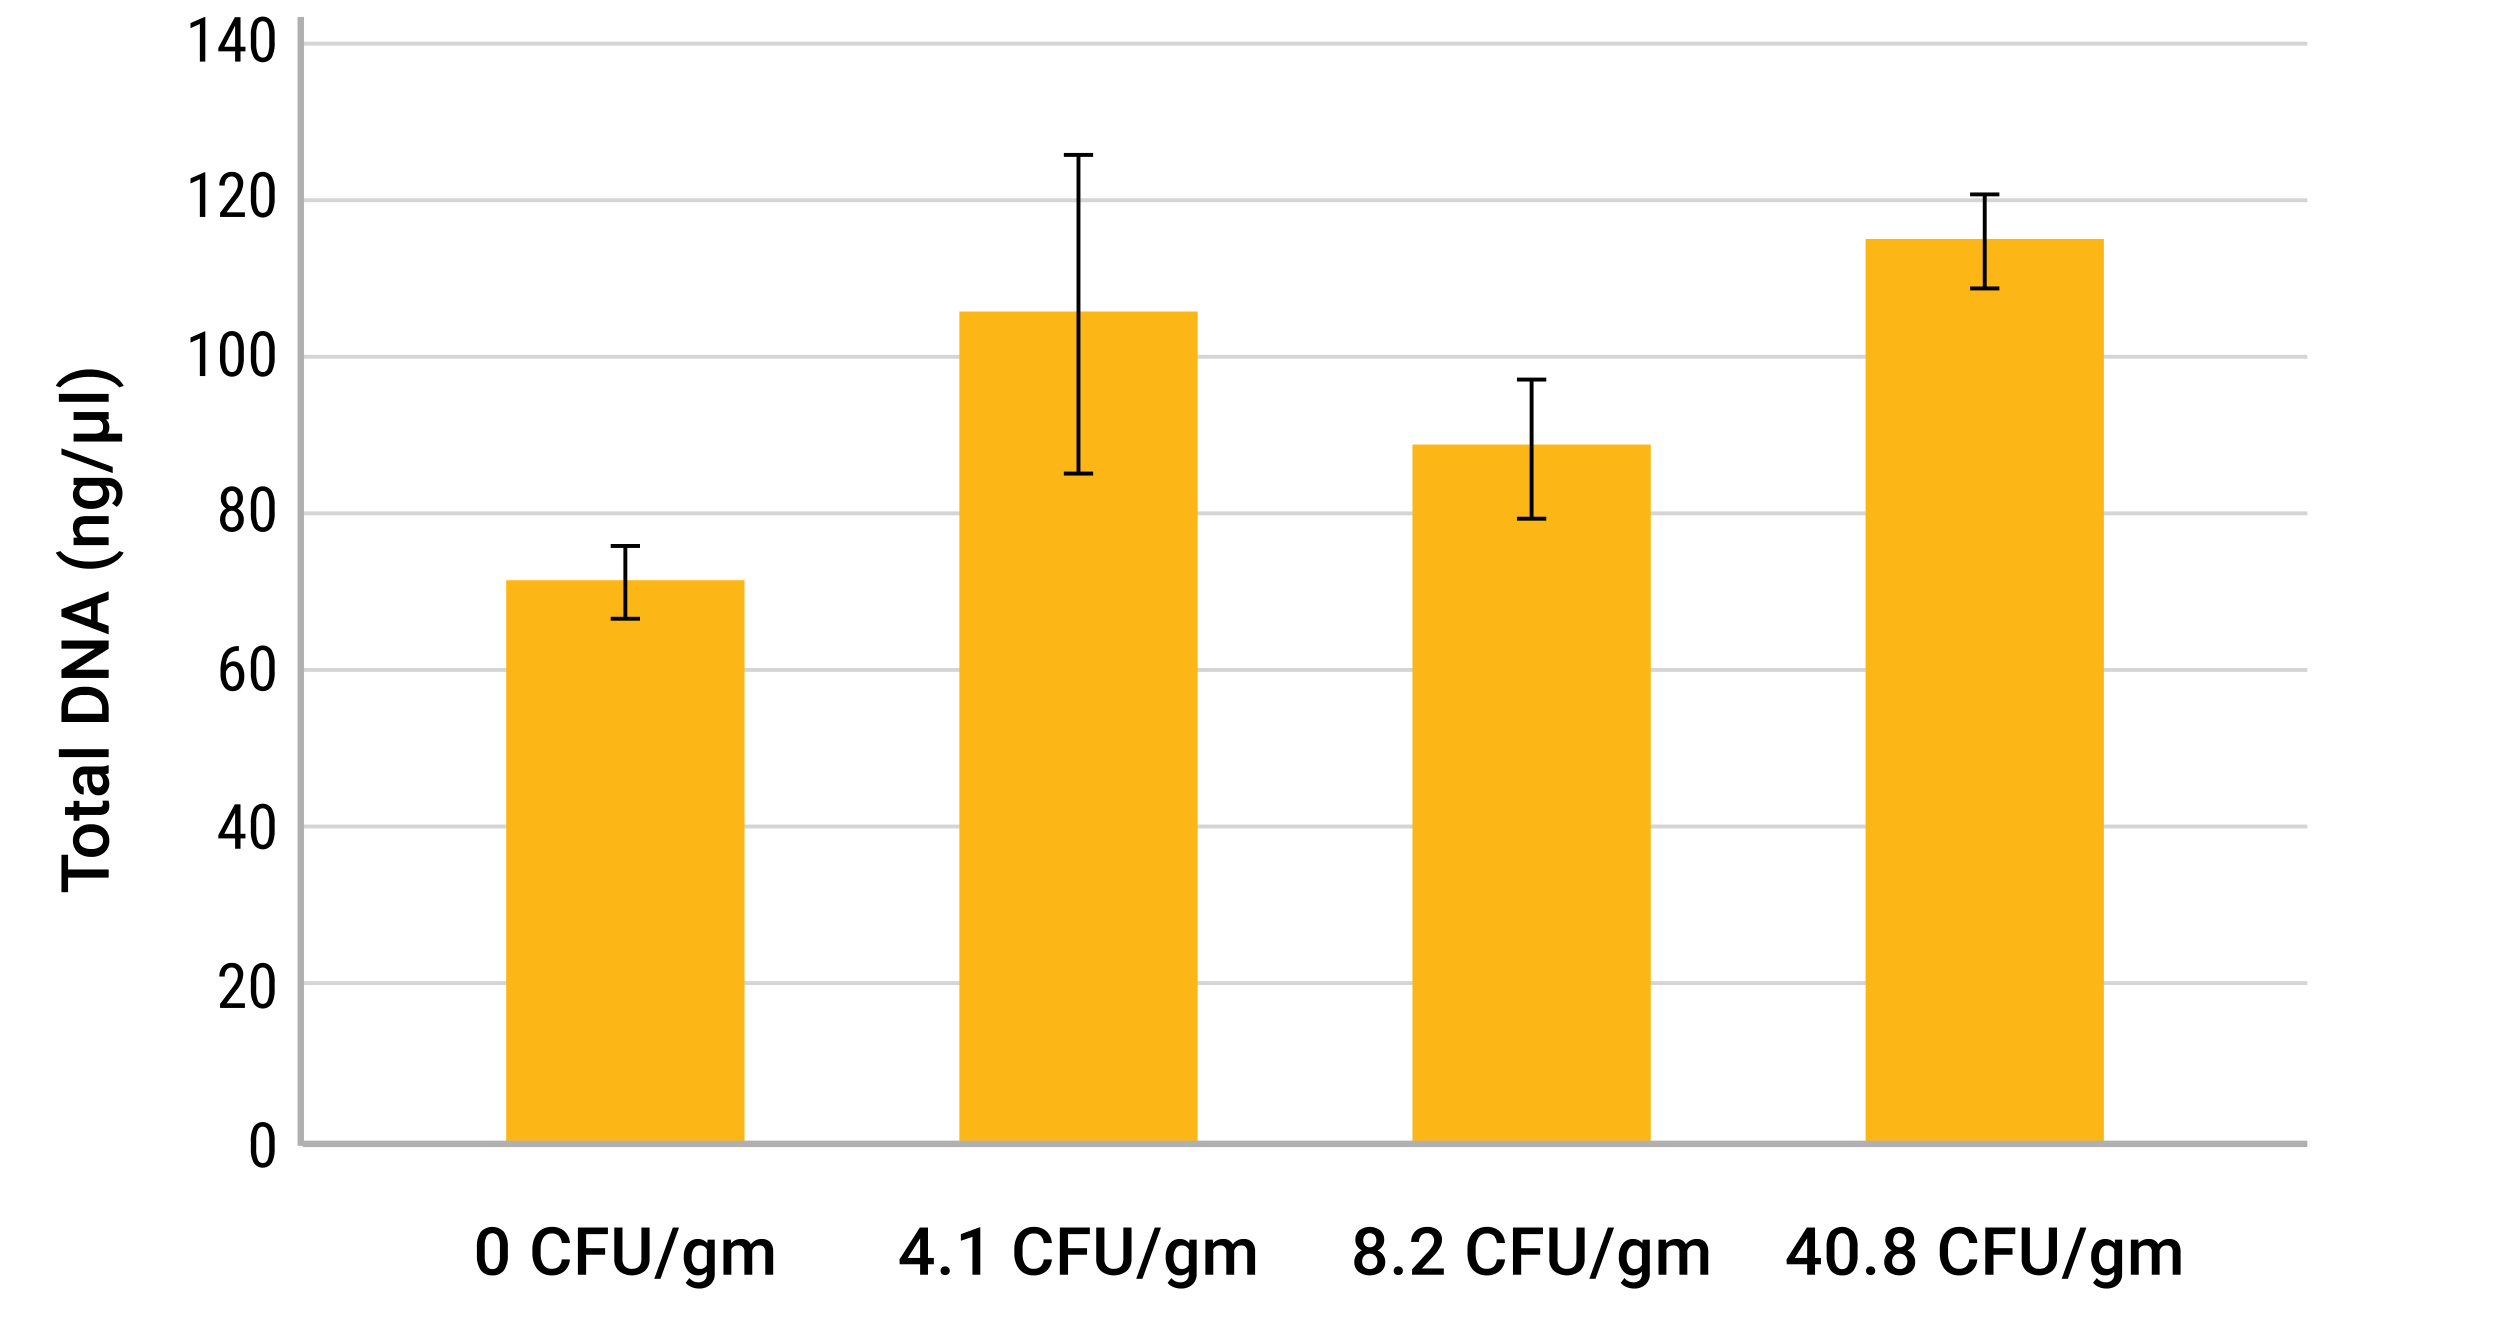 <svg xmlns="http://www.w3.org/2000/svg" viewBox="0 0 640 341.333"><title>14884MA-W</title><line x1="590.682" y1="251.667" x2="77.5" y2="251.667" style="fill:none;stroke:#d5d5d5;stroke-miterlimit:10"/><line x1="590.682" y1="211.585" x2="77.5" y2="211.585" style="fill:none;stroke:#d5d5d5;stroke-miterlimit:10"/><line x1="590.682" y1="171.503" x2="77.5" y2="171.503" style="fill:none;stroke:#d5d5d5;stroke-miterlimit:10"/><line x1="590.682" y1="131.422" x2="77.5" y2="131.422" style="fill:none;stroke:#d5d5d5;stroke-miterlimit:10"/><line x1="590.682" y1="91.34" x2="77.5" y2="91.34" style="fill:none;stroke:#d5d5d5;stroke-miterlimit:10"/><line x1="590.682" y1="51.258" x2="77.5" y2="51.258" style="fill:none;stroke:#d5d5d5;stroke-miterlimit:10"/><line x1="590.682" y1="11.177" x2="77.5" y2="11.177" style="fill:none;stroke:#d5d5d5;stroke-miterlimit:10"/><rect x="129.591" y="148.529" width="61" height="143.805" style="fill:#fcb716"/><rect x="245.591" y="79.744" width="61" height="212.59" style="fill:#fcb716"/><rect x="361.591" y="113.803" width="61" height="178.531" style="fill:#fcb716"/><rect x="477.591" y="61.167" width="61" height="231.167" style="fill:#fcb716"/><line x1="77" y1="4.333" x2="77" y2="293.333" style="fill:none;stroke:#b0b0b0;stroke-miterlimit:10;stroke-width:1.66px"/><line x1="590.682" y1="292.833" x2="77.5" y2="292.833" style="fill:none;stroke:#b0b0b0;stroke-miterlimit:10;stroke-width:1.66px"/><path d="M52.556,15.778H51.165V6.145l-2.391,1.07V5.9l3.563-1.555h.219Z"/><path d="M61.571,11.957h1.266v1.18H61.571v2.641H60.188V13.137h-4.3v-.852L60.118,4.4h1.453Zm-4.148,0h2.765V6.551Z"/><path d="M70.313,10.926a7.6,7.6,0,0,1-.734,3.762A2.757,2.757,0,0,1,65,14.739a7.04,7.04,0,0,1-.781-3.594V9.192a7.381,7.381,0,0,1,.738-3.719,2.79,2.79,0,0,1,4.578-.063,6.914,6.914,0,0,1,.777,3.524ZM68.931,8.95a6.651,6.651,0,0,0-.4-2.661,1.326,1.326,0,0,0-1.273-.855,1.311,1.311,0,0,0-1.25.84A6.3,6.3,0,0,0,65.6,8.809v2.344a6.742,6.742,0,0,0,.414,2.7,1.343,1.343,0,0,0,1.265.9,1.306,1.306,0,0,0,1.243-.851,6.61,6.61,0,0,0,.414-2.6Z"/><path d="M52.556,55.528H51.165V45.9l-2.391,1.07V45.653L52.337,44.1h.219Z"/><path d="M62.7,55.528H56.337V54.489l3.242-4.3a9.507,9.507,0,0,0,1.02-1.629,3.261,3.261,0,0,0,.285-1.348,2.388,2.388,0,0,0-.422-1.469,1.321,1.321,0,0,0-1.109-.562,1.607,1.607,0,0,0-1.34.6A2.717,2.717,0,0,0,57.54,47.5H56.157a3.679,3.679,0,0,1,.86-2.539A2.965,2.965,0,0,1,59.353,44a2.8,2.8,0,0,1,2.14.832,3.1,3.1,0,0,1,.781,2.215,7.026,7.026,0,0,1-1.757,3.992l-2.532,3.313H62.7Z"/><path d="M70.313,50.676a7.6,7.6,0,0,1-.734,3.762A2.757,2.757,0,0,1,65,54.489,7.04,7.04,0,0,1,64.22,50.9V48.942a7.381,7.381,0,0,1,.738-3.719,2.79,2.79,0,0,1,4.578-.063,6.914,6.914,0,0,1,.777,3.524ZM68.931,48.7a6.651,6.651,0,0,0-.4-2.661,1.326,1.326,0,0,0-1.273-.855,1.311,1.311,0,0,0-1.25.84,6.3,6.3,0,0,0-.414,2.535V50.9a6.742,6.742,0,0,0,.414,2.7,1.343,1.343,0,0,0,1.265.9,1.306,1.306,0,0,0,1.243-.851,6.61,6.61,0,0,0,.414-2.6Z"/><path d="M52.556,96.278H51.165V86.645l-2.391,1.07V86.4l3.563-1.555h.219Z"/><path d="M62.415,91.426a7.6,7.6,0,0,1-.734,3.762,2.757,2.757,0,0,1-4.578.051,7.05,7.05,0,0,1-.782-3.594V89.692a7.369,7.369,0,0,1,.739-3.719,2.79,2.79,0,0,1,4.578-.063,6.914,6.914,0,0,1,.777,3.524ZM61.032,89.45a6.673,6.673,0,0,0-.4-2.661,1.329,1.329,0,0,0-1.274-.855,1.312,1.312,0,0,0-1.25.84,6.338,6.338,0,0,0-.414,2.535v2.344a6.76,6.76,0,0,0,.414,2.7,1.343,1.343,0,0,0,1.266.9,1.305,1.305,0,0,0,1.242-.851,6.592,6.592,0,0,0,.414-2.6Z"/><path d="M70.313,91.426a7.6,7.6,0,0,1-.734,3.762A2.757,2.757,0,0,1,65,95.239a7.04,7.04,0,0,1-.781-3.594V89.692a7.381,7.381,0,0,1,.738-3.719,2.79,2.79,0,0,1,4.578-.063,6.914,6.914,0,0,1,.777,3.524ZM68.931,89.45a6.651,6.651,0,0,0-.4-2.661,1.326,1.326,0,0,0-1.273-.855,1.311,1.311,0,0,0-1.25.84,6.3,6.3,0,0,0-.414,2.535v2.344a6.742,6.742,0,0,0,.414,2.7,1.343,1.343,0,0,0,1.265.9,1.306,1.306,0,0,0,1.243-.851,6.61,6.61,0,0,0,.414-2.6Z"/><path d="M62.188,127.621a3.008,3.008,0,0,1-.378,1.516,2.773,2.773,0,0,1-1.02,1.039,2.891,2.891,0,0,1,1.188,1.121,3.22,3.22,0,0,1,.429,1.66,3.273,3.273,0,0,1-.832,2.348,3.21,3.21,0,0,1-4.414,0,3.636,3.636,0,0,1-.406-4.023,2.771,2.771,0,0,1,1.16-1.114,2.688,2.688,0,0,1-1.008-1.035,3.055,3.055,0,0,1-.367-1.512,3.237,3.237,0,0,1,.777-2.281,2.914,2.914,0,0,1,4.094-.008A3.233,3.233,0,0,1,62.188,127.621Zm-1.164,5.3a2.468,2.468,0,0,0-.461-1.566,1.462,1.462,0,0,0-1.21-.59,1.42,1.42,0,0,0-1.207.594,2.551,2.551,0,0,0-.442,1.562,2.407,2.407,0,0,0,.434,1.531,1.653,1.653,0,0,0,2.457,0A2.425,2.425,0,0,0,61.024,132.926Zm-.211-5.281a2.31,2.31,0,0,0-.406-1.414,1.281,1.281,0,0,0-2.094-.008,2.371,2.371,0,0,0-.39,1.422,2.283,2.283,0,0,0,.4,1.414,1.254,1.254,0,0,0,1.047.523,1.24,1.24,0,0,0,1.055-.531A2.322,2.322,0,0,0,60.813,127.645Z"/><path d="M70.313,131.176a7.6,7.6,0,0,1-.734,3.762,2.757,2.757,0,0,1-4.578.051,7.04,7.04,0,0,1-.781-3.594v-1.953a7.381,7.381,0,0,1,.738-3.719,2.79,2.79,0,0,1,4.578-.063,6.914,6.914,0,0,1,.777,3.524ZM68.931,129.2a6.651,6.651,0,0,0-.4-2.661,1.326,1.326,0,0,0-1.273-.855,1.311,1.311,0,0,0-1.25.84,6.3,6.3,0,0,0-.414,2.535V131.4a6.742,6.742,0,0,0,.414,2.7,1.343,1.343,0,0,0,1.265.9,1.306,1.306,0,0,0,1.243-.851,6.61,6.61,0,0,0,.414-2.6Z"/><path d="M17.426,218.817v3.769H27.818v2.083H17.426v3.736H15.732v-9.588Z"/><path d="M23.245,219.361a5.3,5.3,0,0,1-2.379-.523,3.823,3.823,0,0,1-1.627-1.469,4.141,4.141,0,0,1-.568-2.175,3.923,3.923,0,0,1,1.17-2.951,4.607,4.607,0,0,1,3.105-1.224l.473-.008a5.348,5.348,0,0,1,2.374.51,3.779,3.779,0,0,1,1.619,1.461,4.178,4.178,0,0,1,.572,2.2,3.9,3.9,0,0,1-1.265,3.042,4.849,4.849,0,0,1-3.375,1.141Zm.174-2.017a3.621,3.621,0,0,0,2.171-.573,1.864,1.864,0,0,0,.784-1.593,1.843,1.843,0,0,0-.8-1.59,4,4,0,0,0-2.332-.569,3.57,3.57,0,0,0-2.159.586,1.973,1.973,0,0,0-.012,3.158A3.923,3.923,0,0,0,23.419,217.344Z"/><path d="M16.654,206.607h2.183v-1.585h1.494v1.585h5.014a1.107,1.107,0,0,0,.743-.2.944.944,0,0,0,.228-.726,3.127,3.127,0,0,0-.083-.706h1.56a4.937,4.937,0,0,1,.191,1.328q0,2.323-2.565,2.324H20.331V210.1H18.837v-1.478H16.654Z"/><path d="M27.818,197.946a3.115,3.115,0,0,1-.838.232,3.393,3.393,0,0,1,.232,4.565,2.467,2.467,0,0,1-1.909.855,2.548,2.548,0,0,1-2.2-1.066,5.161,5.161,0,0,1-.768-3.051v-1.237h-.59a1.567,1.567,0,0,0-1.116.391,1.543,1.543,0,0,0-.419,1.187,1.777,1.777,0,0,0,.344,1.129,1.067,1.067,0,0,0,.876.439v2.018a2.241,2.241,0,0,1-1.382-.49,3.274,3.274,0,0,1-1.009-1.332,4.675,4.675,0,0,1-.365-1.881,3.768,3.768,0,0,1,.793-2.515,2.828,2.828,0,0,1,2.228-.963h4.051a4.588,4.588,0,0,0,1.934-.34h.141Zm-1.452,2.216a2.3,2.3,0,0,0-.291-1.125,1.948,1.948,0,0,0-.78-.793H23.6v1.088a2.968,2.968,0,0,0,.39,1.685,1.264,1.264,0,0,0,1.1.564,1.175,1.175,0,0,0,.925-.386A1.491,1.491,0,0,0,26.366,200.162Z"/><path d="M27.818,191.8v2.017H15.068V191.8Z"/><path d="M27.818,184.835H15.732v-3.57a5.6,5.6,0,0,1,.714-2.842,4.858,4.858,0,0,1,2.026-1.922,6.426,6.426,0,0,1,3-.681h.606a6.409,6.409,0,0,1,3.021.685,4.809,4.809,0,0,1,2.009,1.951,5.859,5.859,0,0,1,.705,2.9Zm-10.392-2.1h8.716v-1.37a3.155,3.155,0,0,0-1.034-2.536,4.5,4.5,0,0,0-2.967-.9h-.673a4.621,4.621,0,0,0-3,.855,3.028,3.028,0,0,0-1.037,2.481Z"/><path d="M27.818,163.971v2.1l-8.574,5.387h8.574v2.1H15.732v-2.1l8.608-5.4H15.732v-2.084Z"/><path d="M25,154.554v4.682l2.814.979V162.4l-12.086-4.565v-1.884l12.086-4.574v2.191Zm-1.693,4.092v-3.5L18.3,156.9Z"/><path d="M22.9,145.6a12.646,12.646,0,0,1-3.639-.514,9.987,9.987,0,0,1-3.08-1.511,6,6,0,0,1-1.9-2.108l1.178-.4a6.161,6.161,0,0,0,2.711,1.9,12.157,12.157,0,0,0,4.171.793l.714.008a13.223,13.223,0,0,0,4.486-.709,6.624,6.624,0,0,0,3-1.989l1.121.4a6.009,6.009,0,0,1-1.914,2.112,9.969,9.969,0,0,1-3.079,1.511A13.129,13.129,0,0,1,22.9,145.6Z"/><path d="M18.837,137.658l1.038-.058a3.228,3.228,0,0,1-1.2-2.615q0-2.805,3.212-2.855h5.935v2.017H22a1.856,1.856,0,0,0-1.267.369,1.559,1.559,0,0,0-.41,1.208,1.945,1.945,0,0,0,1.1,1.818h6.391v2.017H18.837Z"/><path d="M23.261,130.258a5.258,5.258,0,0,1-3.341-.983,3.16,3.16,0,0,1-1.249-2.611,2.959,2.959,0,0,1,1.071-2.416l-.905-.091v-1.818h8.707a3.619,3.619,0,0,1,2.789,1.1,4.187,4.187,0,0,1,1.021,2.968,4.763,4.763,0,0,1-.411,1.929,3.409,3.409,0,0,1-1.074,1.432l-1.212-.954a2.883,2.883,0,0,0,1.1-2.291,2.228,2.228,0,0,0-.544-1.586,2.086,2.086,0,0,0-1.6-.581h-.606a2.969,2.969,0,0,1,.971,2.325,3.151,3.151,0,0,1-1.253,2.577A5.421,5.421,0,0,1,23.261,130.258Zm.175-2.009a3.621,3.621,0,0,0,2.128-.551,1.776,1.776,0,0,0,.777-1.532,1.942,1.942,0,0,0-1.046-1.81H21.344a1.913,1.913,0,0,0-1.021,1.793,1.784,1.784,0,0,0,.788,1.549A4.06,4.06,0,0,0,23.436,128.249Z"/><path d="M28.856,119.53v1.585l-13.124-4.756v-1.586Z"/><path d="M18.837,111.017h5.279a3.174,3.174,0,0,0,1.71-.385,1.405,1.405,0,0,0,.54-1.25,1.893,1.893,0,0,0-1-1.884H18.837v-2.017h8.981v1.851l-.714.058a2.491,2.491,0,0,1,.889,1.984,2.763,2.763,0,0,1-.457,1.643h3.735v2.009H18.837Z"/><path d="M27.818,100.837v2.017H15.068v-2.017Z"/><path d="M23.037,94.582a12.509,12.509,0,0,1,3.557.506,10.089,10.089,0,0,1,3.121,1.536,6.017,6.017,0,0,1,1.947,2.15l-1.121.4A6.38,6.38,0,0,0,27.6,97.2a13.083,13.083,0,0,0-4.52-.727h-.191a13.273,13.273,0,0,0-4.2.631,7.421,7.421,0,0,0-3.043,1.81l-.232.257-1.129-.4a5.937,5.937,0,0,1,1.826-2.059,9.9,9.9,0,0,1,2.934-1.527,12.262,12.262,0,0,1,3.35-.6Z"/><path d="M130,321.245a6.589,6.589,0,0,1-.975,3.93,3.445,3.445,0,0,1-2.968,1.324,3.487,3.487,0,0,1-2.95-1.291,6.306,6.306,0,0,1-1.018-3.822v-2.092a6.489,6.489,0,0,1,.976-3.909,4.065,4.065,0,0,1,5.935-.034,6.292,6.292,0,0,1,1,3.8Zm-2.017-2.258a5.11,5.11,0,0,0-.465-2.494,1.776,1.776,0,0,0-2.93-.042,4.731,4.731,0,0,0-.49,2.345v2.739a5.253,5.253,0,0,0,.473,2.524,1.591,1.591,0,0,0,1.486.83,1.561,1.561,0,0,0,1.436-.768,4.939,4.939,0,0,0,.49-2.4Z"/><path d="M145.9,322.4a4.365,4.365,0,0,1-1.428,3.017,4.868,4.868,0,0,1-3.312,1.083,4.716,4.716,0,0,1-2.544-.684,4.506,4.506,0,0,1-1.7-1.947,7.037,7.037,0,0,1-.622-2.93v-1.129a7.071,7.071,0,0,1,.606-3.013,4.567,4.567,0,0,1,1.739-2.009,4.855,4.855,0,0,1,2.619-.706,4.675,4.675,0,0,1,3.22,1.083,4.529,4.529,0,0,1,1.42,3.068h-2.092a2.984,2.984,0,0,0-.759-1.88,2.511,2.511,0,0,0-1.789-.577,2.454,2.454,0,0,0-2.1,1,5.014,5.014,0,0,0-.751,2.937v1.072a5.314,5.314,0,0,0,.7,2.991,2.328,2.328,0,0,0,2.055,1.03,2.72,2.72,0,0,0,1.86-.556,2.9,2.9,0,0,0,.788-1.851Z"/><path d="M154.909,321.212h-4.864v5.121h-2.1V314.247h7.678v1.694h-5.578v3.594h4.864Z"/><path d="M166.294,314.247v8.077a3.922,3.922,0,0,1-1.233,3.05,5.4,5.4,0,0,1-6.578.017,3.941,3.941,0,0,1-1.22-3.075v-8.069h2.091v8.085a2.566,2.566,0,0,0,.615,1.851,2.391,2.391,0,0,0,1.809.64q2.424,0,2.424-2.557v-8.019Z"/><path d="M169.079,327.371h-1.586l4.757-13.124h1.585Z"/><path d="M175.051,321.776a5.258,5.258,0,0,1,.983-3.341,3.158,3.158,0,0,1,2.611-1.249,2.959,2.959,0,0,1,2.416,1.071l.091-.905h1.818v8.707a3.619,3.619,0,0,1-1.1,2.789,4.189,4.189,0,0,1-2.968,1.021,4.763,4.763,0,0,1-1.929-.411,3.417,3.417,0,0,1-1.432-1.074l.954-1.212a2.883,2.883,0,0,0,2.291,1.1,2.228,2.228,0,0,0,1.586-.544,2.086,2.086,0,0,0,.581-1.6v-.606a2.969,2.969,0,0,1-2.325.971,3.151,3.151,0,0,1-2.577-1.253A5.423,5.423,0,0,1,175.051,321.776Zm2.009.175a3.621,3.621,0,0,0,.551,2.128,1.775,1.775,0,0,0,1.532.777,1.942,1.942,0,0,0,1.81-1.046v-3.951a1.913,1.913,0,0,0-1.793-1.021,1.782,1.782,0,0,0-1.549.788A4.06,4.06,0,0,0,177.06,321.951Z"/><path d="M187.107,317.352l.059.938a3.23,3.23,0,0,1,2.589-1.1,2.483,2.483,0,0,1,2.466,1.378,3.184,3.184,0,0,1,2.756-1.378,2.8,2.8,0,0,1,2.212.822,3.624,3.624,0,0,1,.743,2.423v5.9h-2.017V320.49a1.789,1.789,0,0,0-.374-1.254,1.637,1.637,0,0,0-1.237-.4,1.683,1.683,0,0,0-1.125.369,1.958,1.958,0,0,0-.61.967l.009,6.159h-2.017v-5.91a1.439,1.439,0,0,0-1.619-1.585,1.774,1.774,0,0,0-1.718.988v6.507h-2.017v-8.981Z"/><path d="M237.566,322.025h1.5v1.619h-1.5v2.689h-2.017v-2.689h-5.221l-.058-1.229,5.212-8.168h2.084Zm-5.18,0h3.163v-5.047l-.15.266Z"/><path d="M241.961,324.208a1.154,1.154,0,0,1,.872.32,1.113,1.113,0,0,1,.307.8,1.077,1.077,0,0,1-.307.785,1.361,1.361,0,0,1-1.727,0,1.055,1.055,0,0,1-.315-.789,1.109,1.109,0,0,1,.307-.8A1.139,1.139,0,0,1,241.961,324.208Z"/><path d="M250.955,326.333h-2.009v-9.709l-2.964,1.01v-1.693l4.715-1.735h.258Z"/><path d="M269.274,322.4a4.36,4.36,0,0,1-1.427,3.017,4.868,4.868,0,0,1-3.312,1.083,4.716,4.716,0,0,1-2.544-.684,4.493,4.493,0,0,1-1.7-1.947,7.037,7.037,0,0,1-.623-2.93v-1.129a7.086,7.086,0,0,1,.606-3.013,4.567,4.567,0,0,1,1.739-2.009,4.858,4.858,0,0,1,2.619-.706,4.676,4.676,0,0,1,3.221,1.083,4.528,4.528,0,0,1,1.419,3.068h-2.091a2.984,2.984,0,0,0-.76-1.88,2.509,2.509,0,0,0-1.789-.577,2.451,2.451,0,0,0-2.1,1,5.007,5.007,0,0,0-.751,2.937v1.072a5.314,5.314,0,0,0,.7,2.991,2.328,2.328,0,0,0,2.055,1.03,2.719,2.719,0,0,0,1.859-.556,2.9,2.9,0,0,0,.789-1.851Z"/><path d="M278.285,321.212H273.42v5.121h-2.1V314.247H279v1.694H273.42v3.594h4.865Z"/><path d="M289.669,314.247v8.077a3.922,3.922,0,0,1-1.233,3.05,5.4,5.4,0,0,1-6.578.017,3.941,3.941,0,0,1-1.22-3.075v-8.069h2.091v8.085a2.566,2.566,0,0,0,.615,1.851,2.391,2.391,0,0,0,1.809.64q2.424,0,2.424-2.557v-8.019Z"/><path d="M292.454,327.371h-1.586l4.757-13.124h1.585Z"/><path d="M298.426,321.776a5.258,5.258,0,0,1,.983-3.341,3.158,3.158,0,0,1,2.611-1.249,2.959,2.959,0,0,1,2.416,1.071l.091-.905h1.818v8.707a3.619,3.619,0,0,1-1.1,2.789,4.189,4.189,0,0,1-2.968,1.021,4.763,4.763,0,0,1-1.929-.411,3.417,3.417,0,0,1-1.432-1.074l.954-1.212a2.883,2.883,0,0,0,2.291,1.1,2.228,2.228,0,0,0,1.586-.544,2.086,2.086,0,0,0,.581-1.6v-.606A2.969,2.969,0,0,1,302,326.5a3.151,3.151,0,0,1-2.577-1.253A5.423,5.423,0,0,1,298.426,321.776Zm2.009.175a3.621,3.621,0,0,0,.551,2.128,1.775,1.775,0,0,0,1.532.777,1.942,1.942,0,0,0,1.81-1.046v-3.951a1.913,1.913,0,0,0-1.793-1.021,1.782,1.782,0,0,0-1.549.788A4.06,4.06,0,0,0,300.435,321.951Z"/><path d="M310.482,317.352l.059.938a3.23,3.23,0,0,1,2.589-1.1,2.484,2.484,0,0,1,2.466,1.378,3.183,3.183,0,0,1,2.756-1.378,2.8,2.8,0,0,1,2.211.822,3.619,3.619,0,0,1,.744,2.423v5.9h-2.018V320.49a1.789,1.789,0,0,0-.373-1.254,1.637,1.637,0,0,0-1.237-.4,1.683,1.683,0,0,0-1.125.369,1.958,1.958,0,0,0-.61.967l.008,6.159h-2.016v-5.91a1.439,1.439,0,0,0-1.619-1.585,1.774,1.774,0,0,0-1.718.988v6.507h-2.017v-8.981Z"/><path d="M354.354,317.435a2.811,2.811,0,0,1-.456,1.581,3.166,3.166,0,0,1-1.245,1.092,3.435,3.435,0,0,1,1.456,1.2,3.035,3.035,0,0,1,.511,1.727,3.171,3.171,0,0,1-1.079,2.528,4.9,4.9,0,0,1-5.757,0,3.167,3.167,0,0,1-1.083-2.523,3.069,3.069,0,0,1,.515-1.743,3.314,3.314,0,0,1,1.444-1.187,3.156,3.156,0,0,1-1.232-1.092,2.824,2.824,0,0,1-.452-1.581,3.145,3.145,0,0,1,1-2.449,4.459,4.459,0,0,1,5.386,0A3.145,3.145,0,0,1,354.354,317.435Zm-1.75,5.5a1.989,1.989,0,0,0-.537-1.448,2.085,2.085,0,0,0-2.822,0,2.011,2.011,0,0,0-.526,1.452,1.947,1.947,0,0,0,.518,1.42,2.211,2.211,0,0,0,2.856.016A1.951,1.951,0,0,0,352.6,322.938Zm-.258-5.428a1.885,1.885,0,0,0-.456-1.3,1.756,1.756,0,0,0-2.45-.024,2.165,2.165,0,0,0,0,2.643,1.776,1.776,0,0,0,2.45,0A1.869,1.869,0,0,0,352.346,317.51Z"/><path d="M357.961,324.208a1.153,1.153,0,0,1,.872.32,1.113,1.113,0,0,1,.307.8,1.077,1.077,0,0,1-.307.785,1.361,1.361,0,0,1-1.727,0,1.055,1.055,0,0,1-.315-.789,1.113,1.113,0,0,1,.307-.8A1.142,1.142,0,0,1,357.961,324.208Z"/><path d="M369.619,326.333h-8.126v-1.386l4.026-4.391a9.968,9.968,0,0,0,1.241-1.623,2.629,2.629,0,0,0,.369-1.307,1.989,1.989,0,0,0-.485-1.395,1.688,1.688,0,0,0-1.308-.531,1.942,1.942,0,0,0-1.519.6,2.347,2.347,0,0,0-.54,1.635h-2.016a3.953,3.953,0,0,1,.5-1.988,3.466,3.466,0,0,1,1.435-1.374,4.568,4.568,0,0,1,2.155-.49,4.089,4.089,0,0,1,2.776.884,3.066,3.066,0,0,1,1.017,2.445,4.155,4.155,0,0,1-.51,1.9,10.806,10.806,0,0,1-1.673,2.253l-2.955,3.163h5.611Z"/><path d="M385.274,322.4a4.36,4.36,0,0,1-1.427,3.017,4.868,4.868,0,0,1-3.312,1.083,4.716,4.716,0,0,1-2.544-.684,4.5,4.5,0,0,1-1.7-1.947,7.037,7.037,0,0,1-.622-2.93v-1.129a7.086,7.086,0,0,1,.605-3.013,4.575,4.575,0,0,1,1.74-2.009,4.853,4.853,0,0,1,2.619-.706,4.675,4.675,0,0,1,3.22,1.083,4.523,4.523,0,0,1,1.419,3.068h-2.091a2.989,2.989,0,0,0-.759-1.88,2.511,2.511,0,0,0-1.789-.577,2.454,2.454,0,0,0-2.105,1,5.007,5.007,0,0,0-.751,2.937v1.072a5.314,5.314,0,0,0,.7,2.991,2.328,2.328,0,0,0,2.055,1.03,2.723,2.723,0,0,0,1.86-.556,2.9,2.9,0,0,0,.788-1.851Z"/><path d="M394.285,321.212h-4.864v5.121h-2.1V314.247H395v1.694h-5.578v3.594h4.864Z"/><path d="M405.669,314.247v8.077a3.921,3.921,0,0,1-1.232,3.05,5.4,5.4,0,0,1-6.579.017,3.944,3.944,0,0,1-1.22-3.075v-8.069h2.091v8.085a2.57,2.57,0,0,0,.615,1.851,2.392,2.392,0,0,0,1.809.64q2.425,0,2.424-2.557v-8.019Z"/><path d="M408.454,327.371h-1.586l4.757-13.124h1.585Z"/><path d="M414.426,321.776a5.258,5.258,0,0,1,.983-3.341,3.159,3.159,0,0,1,2.612-1.249,2.957,2.957,0,0,1,2.415,1.071l.091-.905h1.818v8.707a3.615,3.615,0,0,1-1.1,2.789,4.189,4.189,0,0,1-2.968,1.021,4.763,4.763,0,0,1-1.929-.411,3.424,3.424,0,0,1-1.432-1.074l.954-1.212a2.884,2.884,0,0,0,2.291,1.1,2.228,2.228,0,0,0,1.586-.544,2.086,2.086,0,0,0,.581-1.6v-.606A2.968,2.968,0,0,1,418,326.5a3.151,3.151,0,0,1-2.578-1.253A5.429,5.429,0,0,1,414.426,321.776Zm2.009.175a3.621,3.621,0,0,0,.551,2.128,1.776,1.776,0,0,0,1.533.777,1.941,1.941,0,0,0,1.809-1.046v-3.951a1.912,1.912,0,0,0-1.793-1.021,1.782,1.782,0,0,0-1.549.788A4.06,4.06,0,0,0,416.435,321.951Z"/><path d="M426.482,317.352l.059.938a3.232,3.232,0,0,1,2.59-1.1,2.483,2.483,0,0,1,2.465,1.378,3.185,3.185,0,0,1,2.756-1.378,2.8,2.8,0,0,1,2.212.822,3.619,3.619,0,0,1,.743,2.423v5.9H435.29V320.49a1.789,1.789,0,0,0-.374-1.254,1.636,1.636,0,0,0-1.236-.4,1.681,1.681,0,0,0-1.125.369,1.959,1.959,0,0,0-.611.967l.009,6.159h-2.017v-5.91a1.439,1.439,0,0,0-1.619-1.585,1.775,1.775,0,0,0-1.718.988v6.507h-2.017v-8.981Z"/><path d="M464.65,322.025h1.5v1.619h-1.5v2.689h-2.017v-2.689h-5.221l-.058-1.229,5.212-8.168h2.084Zm-5.179,0h3.162v-5.047l-.15.266Z"/><path d="M475.536,321.245a6.589,6.589,0,0,1-.975,3.93,3.443,3.443,0,0,1-2.967,1.324,3.488,3.488,0,0,1-2.951-1.291,6.306,6.306,0,0,1-1.017-3.822v-2.092a6.489,6.489,0,0,1,.975-3.909,4.065,4.065,0,0,1,5.935-.034,6.285,6.285,0,0,1,1,3.8Zm-2.016-2.258a5.122,5.122,0,0,0-.465-2.494,1.777,1.777,0,0,0-2.931-.042,4.722,4.722,0,0,0-.489,2.345v2.739a5.254,5.254,0,0,0,.472,2.524,1.591,1.591,0,0,0,1.487.83,1.559,1.559,0,0,0,1.435-.768,4.926,4.926,0,0,0,.491-2.4Z"/><path d="M478.877,324.208a1.153,1.153,0,0,1,.872.32,1.113,1.113,0,0,1,.307.8,1.077,1.077,0,0,1-.307.785,1.361,1.361,0,0,1-1.727,0,1.055,1.055,0,0,1-.315-.789,1.113,1.113,0,0,1,.307-.8A1.142,1.142,0,0,1,478.877,324.208Z"/><path d="M490.021,317.435a2.812,2.812,0,0,1-.457,1.581,3.166,3.166,0,0,1-1.245,1.092,3.435,3.435,0,0,1,1.456,1.2,3.035,3.035,0,0,1,.511,1.727,3.171,3.171,0,0,1-1.079,2.528,4.9,4.9,0,0,1-5.757,0,3.17,3.17,0,0,1-1.083-2.523,3.069,3.069,0,0,1,.515-1.743,3.314,3.314,0,0,1,1.444-1.187,3.163,3.163,0,0,1-1.232-1.092,2.824,2.824,0,0,1-.452-1.581,3.145,3.145,0,0,1,1-2.449,4.459,4.459,0,0,1,5.386,0A3.146,3.146,0,0,1,490.021,317.435Zm-1.751,5.5a1.989,1.989,0,0,0-.537-1.448,2.085,2.085,0,0,0-2.822,0,2.011,2.011,0,0,0-.526,1.452,1.947,1.947,0,0,0,.518,1.42,2.211,2.211,0,0,0,2.856.016A1.951,1.951,0,0,0,488.27,322.938Zm-.258-5.428a1.885,1.885,0,0,0-.456-1.3,1.756,1.756,0,0,0-2.45-.024,2.165,2.165,0,0,0,0,2.643,1.776,1.776,0,0,0,2.45,0A1.869,1.869,0,0,0,488.012,317.51Z"/><path d="M506.19,322.4a4.36,4.36,0,0,1-1.427,3.017,4.868,4.868,0,0,1-3.312,1.083,4.716,4.716,0,0,1-2.544-.684,4.5,4.5,0,0,1-1.7-1.947,7.037,7.037,0,0,1-.622-2.93v-1.129a7.086,7.086,0,0,1,.605-3.013,4.575,4.575,0,0,1,1.74-2.009,4.855,4.855,0,0,1,2.619-.706,4.675,4.675,0,0,1,3.22,1.083,4.523,4.523,0,0,1,1.419,3.068H504.1a2.989,2.989,0,0,0-.759-1.88,2.511,2.511,0,0,0-1.789-.577,2.454,2.454,0,0,0-2.1,1,5.007,5.007,0,0,0-.751,2.937v1.072a5.314,5.314,0,0,0,.7,2.991,2.328,2.328,0,0,0,2.055,1.03,2.722,2.722,0,0,0,1.86-.556,2.9,2.9,0,0,0,.788-1.851Z"/><path d="M515.2,321.212h-4.864v5.121h-2.1V314.247h7.679v1.694h-5.578v3.594H515.2Z"/><path d="M526.585,314.247v8.077a3.921,3.921,0,0,1-1.232,3.05,5.4,5.4,0,0,1-6.579.017,3.944,3.944,0,0,1-1.22-3.075v-8.069h2.092v8.085a2.57,2.57,0,0,0,.614,1.851,2.392,2.392,0,0,0,1.809.64q2.426,0,2.424-2.557v-8.019Z"/><path d="M529.37,327.371h-1.586l4.757-13.124h1.585Z"/><path d="M535.342,321.776a5.258,5.258,0,0,1,.983-3.341,3.159,3.159,0,0,1,2.612-1.249,2.957,2.957,0,0,1,2.415,1.071l.091-.905h1.818v8.707a3.615,3.615,0,0,1-1.1,2.789,4.189,4.189,0,0,1-2.968,1.021,4.763,4.763,0,0,1-1.929-.411,3.424,3.424,0,0,1-1.432-1.074l.954-1.212a2.884,2.884,0,0,0,2.291,1.1,2.228,2.228,0,0,0,1.586-.544,2.086,2.086,0,0,0,.581-1.6v-.606a2.968,2.968,0,0,1-2.324.971,3.151,3.151,0,0,1-2.578-1.253A5.429,5.429,0,0,1,535.342,321.776Zm2.009.175a3.621,3.621,0,0,0,.551,2.128,1.777,1.777,0,0,0,1.533.777,1.941,1.941,0,0,0,1.809-1.046v-3.951a1.912,1.912,0,0,0-1.793-1.021,1.784,1.784,0,0,0-1.549.788A4.06,4.06,0,0,0,537.351,321.951Z"/><path d="M547.4,317.352l.058.938a3.232,3.232,0,0,1,2.59-1.1,2.484,2.484,0,0,1,2.466,1.378,3.183,3.183,0,0,1,2.756-1.378,2.8,2.8,0,0,1,2.211.822,3.619,3.619,0,0,1,.744,2.423v5.9h-2.018V320.49a1.789,1.789,0,0,0-.373-1.254,1.637,1.637,0,0,0-1.237-.4,1.683,1.683,0,0,0-1.125.369,1.958,1.958,0,0,0-.61.967l.008,6.159h-2.016v-5.91a1.44,1.44,0,0,0-1.62-1.585,1.774,1.774,0,0,0-1.717.988v6.507H545.5v-8.981Z"/><path d="M61.149,165.4v1.226h-.226a2.8,2.8,0,0,0-2.164.934,4.521,4.521,0,0,0-.9,2.715,2.369,2.369,0,0,1,1.938-.953,2.328,2.328,0,0,1,2,1.035,4.576,4.576,0,0,1,.738,2.715,4.462,4.462,0,0,1-.816,2.828,2.644,2.644,0,0,1-2.192,1.039,2.586,2.586,0,0,1-2.226-1.227,5.641,5.641,0,0,1-.844-3.257V171.9a11.166,11.166,0,0,1,.508-3.735,4.115,4.115,0,0,1,1.5-2.066,4.381,4.381,0,0,1,2.457-.7Zm-1.586,5.125a1.52,1.52,0,0,0-1.039.43,2.437,2.437,0,0,0-.687,1.093v.571a4.591,4.591,0,0,0,.488,2.254,1.4,1.4,0,0,0,1.2.871,1.356,1.356,0,0,0,1.211-.715,3.581,3.581,0,0,0,.438-1.887,3.635,3.635,0,0,0-.438-1.887A1.323,1.323,0,0,0,59.563,170.52Z"/><path d="M70.313,171.926a7.6,7.6,0,0,1-.734,3.762,2.757,2.757,0,0,1-4.578.051,7.04,7.04,0,0,1-.781-3.594v-1.953a7.381,7.381,0,0,1,.738-3.719,2.79,2.79,0,0,1,4.578-.063,6.914,6.914,0,0,1,.777,3.524Zm-1.382-1.976a6.651,6.651,0,0,0-.4-2.661,1.326,1.326,0,0,0-1.273-.855,1.311,1.311,0,0,0-1.25.84,6.3,6.3,0,0,0-.414,2.535v2.344a6.742,6.742,0,0,0,.414,2.7,1.343,1.343,0,0,0,1.265.9,1.306,1.306,0,0,0,1.243-.851,6.61,6.61,0,0,0,.414-2.6Z"/><path d="M61.571,213.457h1.266v1.18H61.571v2.641H60.188v-2.641h-4.3v-.852l4.226-7.882h1.453Zm-4.148,0h2.765v-5.406Z"/><path d="M70.313,212.426a7.6,7.6,0,0,1-.734,3.762,2.757,2.757,0,0,1-4.578.051,7.04,7.04,0,0,1-.781-3.594v-1.953a7.381,7.381,0,0,1,.738-3.719,2.79,2.79,0,0,1,4.578-.063,6.914,6.914,0,0,1,.777,3.524Zm-1.382-1.976a6.651,6.651,0,0,0-.4-2.661,1.326,1.326,0,0,0-1.273-.855,1.311,1.311,0,0,0-1.25.84,6.3,6.3,0,0,0-.414,2.535v2.344a6.742,6.742,0,0,0,.414,2.7,1.343,1.343,0,0,0,1.265.9,1.306,1.306,0,0,0,1.243-.851,6.61,6.61,0,0,0,.414-2.6Z"/><path d="M62.7,258.028H56.337v-1.039l3.242-4.3a9.507,9.507,0,0,0,1.02-1.629,3.261,3.261,0,0,0,.285-1.348,2.388,2.388,0,0,0-.422-1.469,1.321,1.321,0,0,0-1.109-.562,1.607,1.607,0,0,0-1.34.6A2.717,2.717,0,0,0,57.54,250H56.157a3.679,3.679,0,0,1,.86-2.539,2.965,2.965,0,0,1,2.336-.969,2.8,2.8,0,0,1,2.14.832,3.1,3.1,0,0,1,.781,2.215,7.026,7.026,0,0,1-1.757,3.992l-2.532,3.313H62.7Z"/><path d="M70.313,253.176a7.6,7.6,0,0,1-.734,3.762,2.757,2.757,0,0,1-4.578.051,7.04,7.04,0,0,1-.781-3.594v-1.953a7.381,7.381,0,0,1,.738-3.719,2.79,2.79,0,0,1,4.578-.063,6.914,6.914,0,0,1,.777,3.524ZM68.931,251.2a6.651,6.651,0,0,0-.4-2.661,1.326,1.326,0,0,0-1.273-.855,1.311,1.311,0,0,0-1.25.84,6.3,6.3,0,0,0-.414,2.535V253.4a6.742,6.742,0,0,0,.414,2.7,1.343,1.343,0,0,0,1.265.9,1.306,1.306,0,0,0,1.243-.851,6.61,6.61,0,0,0,.414-2.6Z"/><path d="M70.313,293.926a7.6,7.6,0,0,1-.734,3.762,2.757,2.757,0,0,1-4.578.051,7.04,7.04,0,0,1-.781-3.594v-1.953a7.381,7.381,0,0,1,.738-3.719,2.79,2.79,0,0,1,4.578-.063,6.914,6.914,0,0,1,.777,3.524Zm-1.382-1.976a6.651,6.651,0,0,0-.4-2.661,1.326,1.326,0,0,0-1.273-.855,1.311,1.311,0,0,0-1.25.84,6.3,6.3,0,0,0-.414,2.535v2.344a6.742,6.742,0,0,0,.414,2.7,1.343,1.343,0,0,0,1.265.9,1.306,1.306,0,0,0,1.243-.851,6.61,6.61,0,0,0,.414-2.6Z"/><path d="M156.341,139.771h7.5m-3.75,18.625V139.771m-3.75,18.625h7.5" style="fill:none;stroke:#000;stroke-linejoin:round"/><path d="M272.341,39.656h7.5m-3.75,81.58V39.656m-3.75,81.58h7.5" style="fill:none;stroke:#000;stroke-linejoin:round"/><path d="M388.342,97.171h7.5m-3.75,35.616V97.171m-3.75,35.616h7.5" style="fill:none;stroke:#000;stroke-linejoin:round"/><path d="M504.341,49.764h7.5m-3.75,24.073V49.764m-3.75,24.073h7.5" style="fill:none;stroke:#000;stroke-linejoin:round"/></svg>